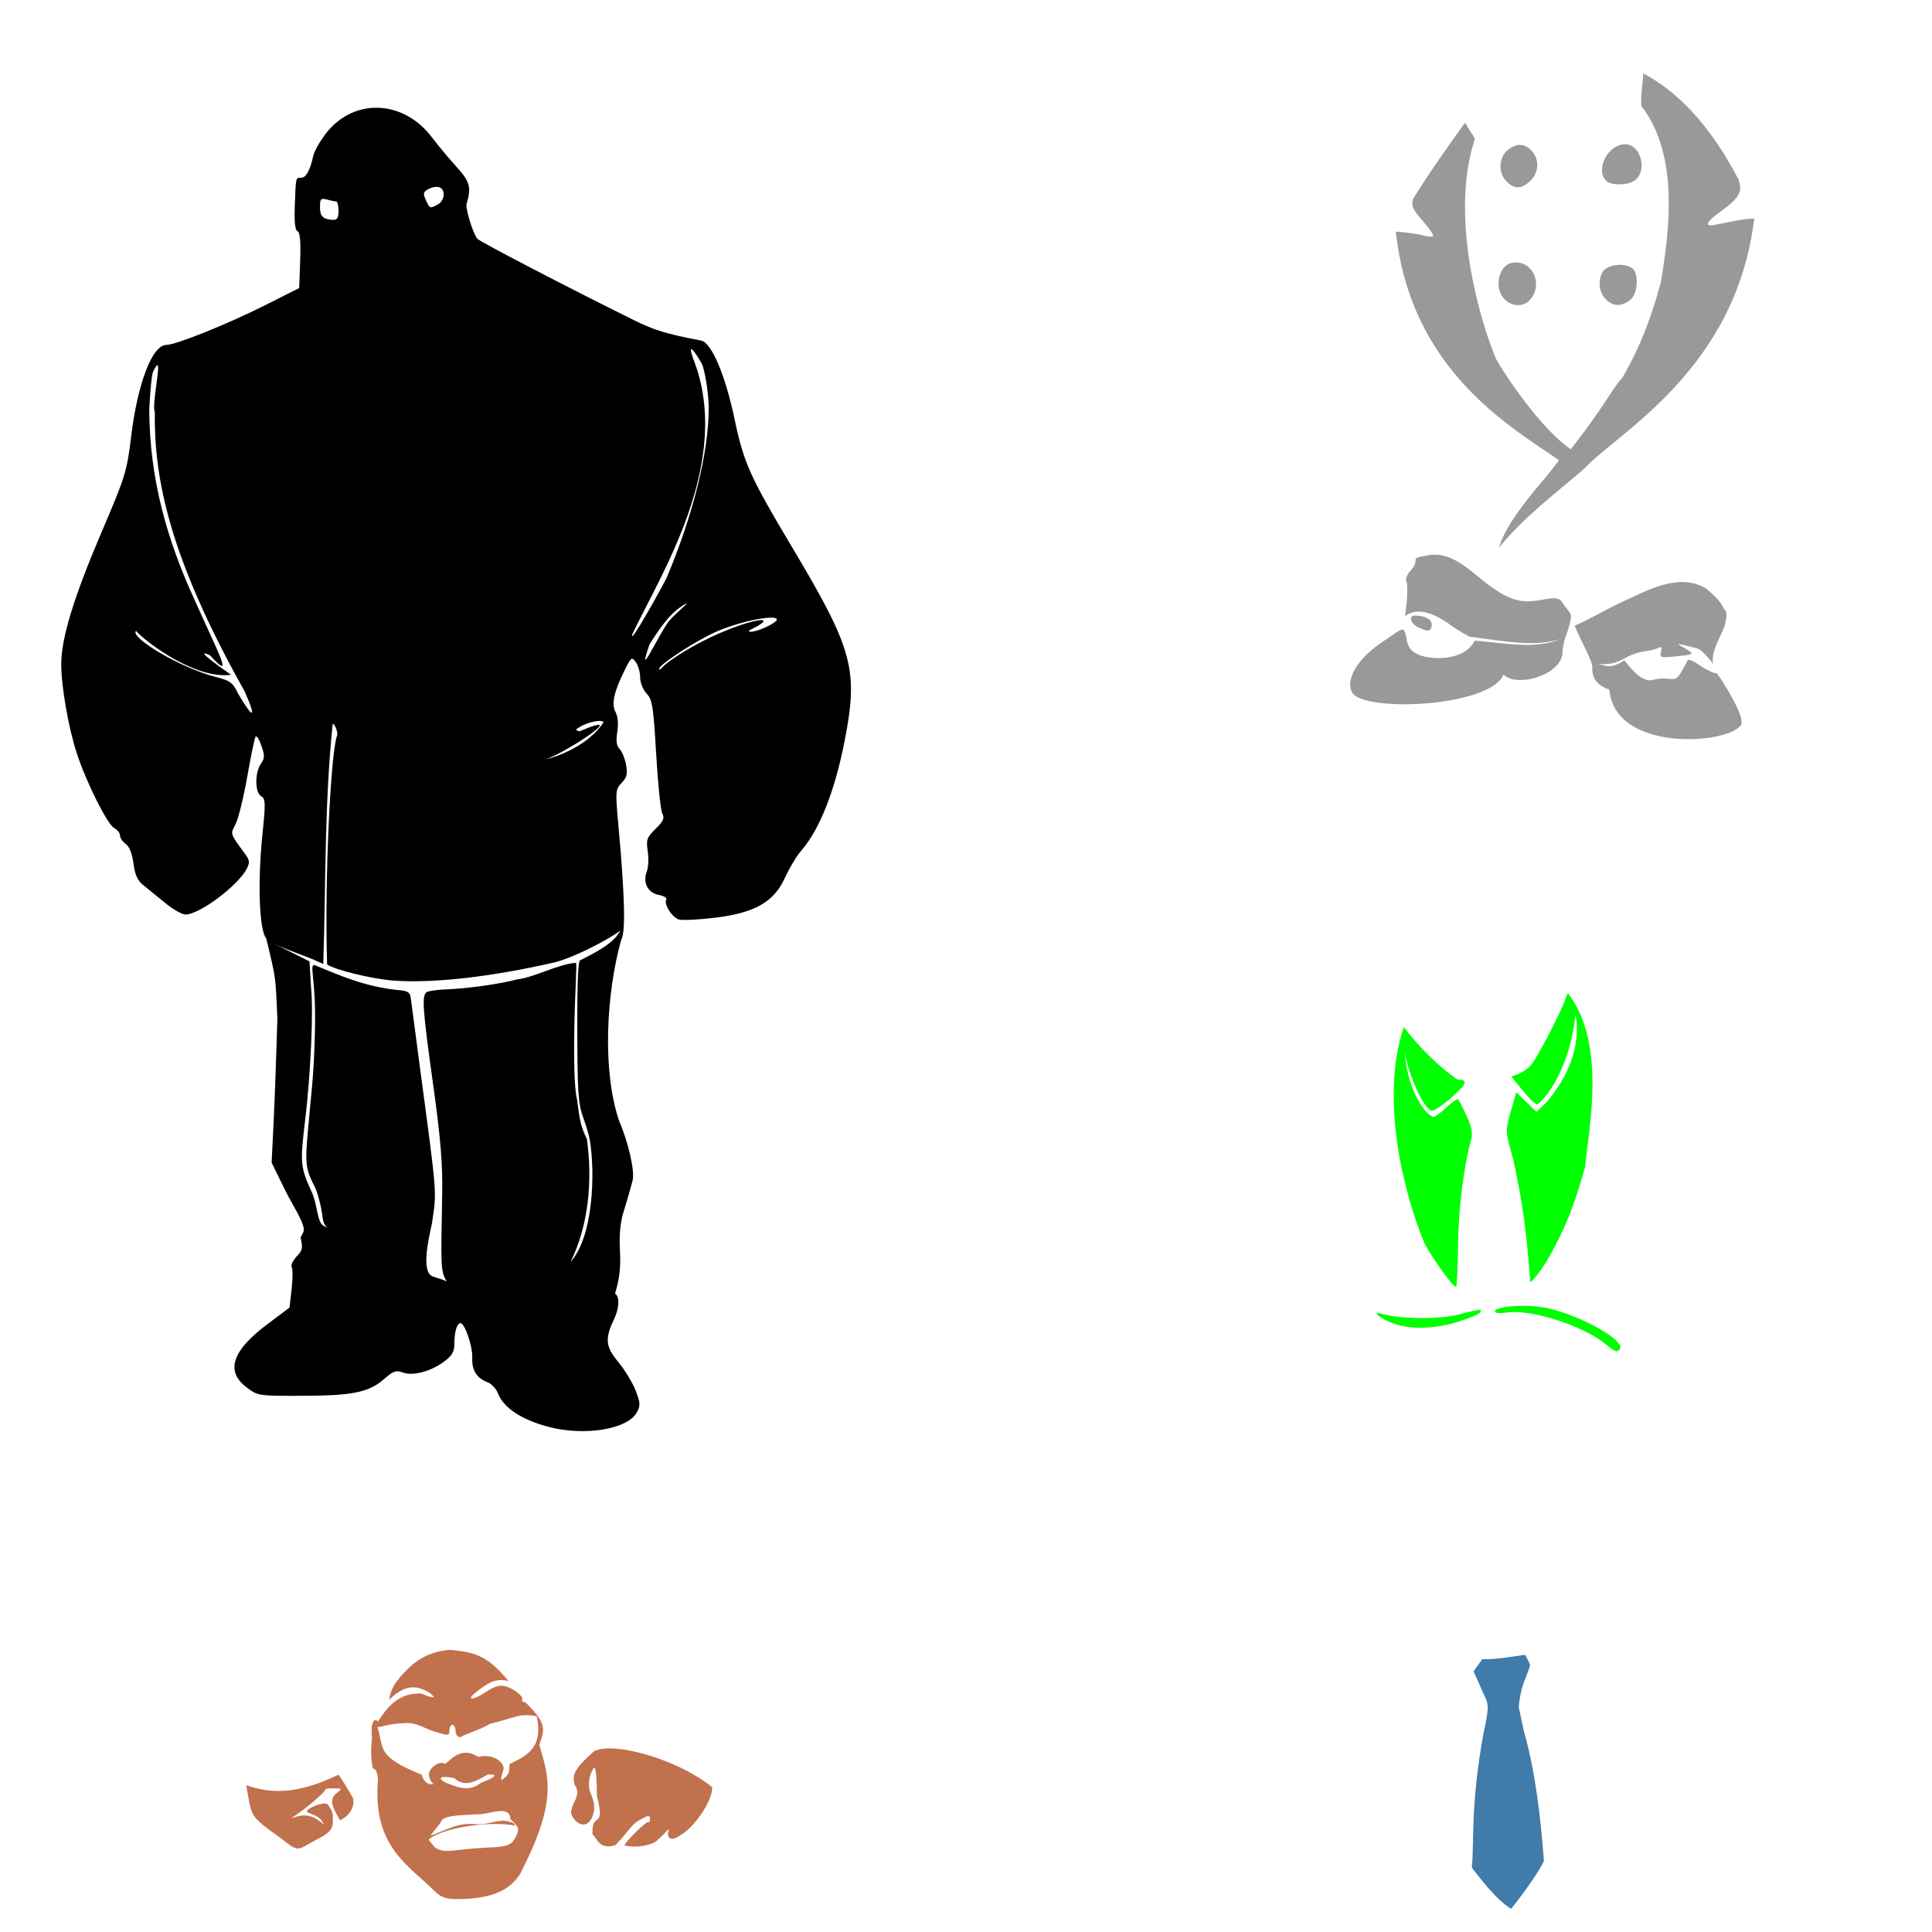 <?xml version="1.0" encoding="UTF-8" standalone="no"?>
<!-- Created with Inkscape (http://www.inkscape.org/) -->

<svg
   xmlns:dc="http://purl.org/dc/elements/1.1/"
   xmlns:cc="http://creativecommons.org/ns#"
   xmlns:rdf="http://www.w3.org/1999/02/22-rdf-syntax-ns#"
   xmlns:svg="http://www.w3.org/2000/svg"
   xmlns="http://www.w3.org/2000/svg"
   xmlns:sodipodi="http://sodipodi.sourceforge.net/DTD/sodipodi-0.dtd"
   xmlns:inkscape="http://www.inkscape.org/namespaces/inkscape"
   width="1080"
   height="1080"
   id="svg2"
   version="1.1"
   inkscape:version="0.47 r22583"
   sodipodi:docname="GrandCouncilwoman.svg">
  <defs
     id="defs4">
    <inkscape:perspective
       sodipodi:type="inkscape:persp3d"
       inkscape:vp_x="0 : 526.18109 : 1"
       inkscape:vp_y="0 : 1000 : 0"
       inkscape:vp_z="744.09448 : 526.18109 : 1"
       inkscape:persp3d-origin="372.04724 : 350.78739 : 1"
       id="perspective10" />
    <inkscape:perspective
       id="perspective2820"
       inkscape:persp3d-origin="0.5 : 0.33333333 : 1"
       inkscape:vp_z="1 : 0.5 : 1"
       inkscape:vp_y="0 : 1000 : 0"
       inkscape:vp_x="0 : 0.5 : 1"
       sodipodi:type="inkscape:persp3d" />
    <inkscape:perspective
       id="perspective3004"
       inkscape:persp3d-origin="0.5 : 0.33333333 : 1"
       inkscape:vp_z="1 : 0.5 : 1"
       inkscape:vp_y="0 : 1000 : 0"
       inkscape:vp_x="0 : 0.5 : 1"
       sodipodi:type="inkscape:persp3d" />
    <inkscape:perspective
       id="perspective4384"
       inkscape:persp3d-origin="0.5 : 0.33333333 : 1"
       inkscape:vp_z="1 : 0.5 : 1"
       inkscape:vp_y="0 : 1000 : 0"
       inkscape:vp_x="0 : 0.5 : 1"
       sodipodi:type="inkscape:persp3d" />
    <inkscape:perspective
       id="perspective4706"
       inkscape:persp3d-origin="0.5 : 0.33333333 : 1"
       inkscape:vp_z="1 : 0.5 : 1"
       inkscape:vp_y="0 : 1000 : 0"
       inkscape:vp_x="0 : 0.5 : 1"
       sodipodi:type="inkscape:persp3d" />
    <inkscape:perspective
       id="perspective5387"
       inkscape:persp3d-origin="0.5 : 0.33333333 : 1"
       inkscape:vp_z="1 : 0.5 : 1"
       inkscape:vp_y="0 : 1000 : 0"
       inkscape:vp_x="0 : 0.5 : 1"
       sodipodi:type="inkscape:persp3d" />
    <inkscape:perspective
       id="perspective5514"
       inkscape:persp3d-origin="0.5 : 0.33333333 : 1"
       inkscape:vp_z="1 : 0.5 : 1"
       inkscape:vp_y="0 : 1000 : 0"
       inkscape:vp_x="0 : 0.5 : 1"
       sodipodi:type="inkscape:persp3d" />
    <inkscape:perspective
       id="perspective5874"
       inkscape:persp3d-origin="0.5 : 0.33333333 : 1"
       inkscape:vp_z="1 : 0.5 : 1"
       inkscape:vp_y="0 : 1000 : 0"
       inkscape:vp_x="0 : 0.5 : 1"
       sodipodi:type="inkscape:persp3d" />
    <inkscape:perspective
       id="perspective6954"
       inkscape:persp3d-origin="0.5 : 0.33333333 : 1"
       inkscape:vp_z="1 : 0.5 : 1"
       inkscape:vp_y="0 : 1000 : 0"
       inkscape:vp_x="0 : 0.5 : 1"
       sodipodi:type="inkscape:persp3d" />
    <inkscape:perspective
       id="perspective7021"
       inkscape:persp3d-origin="0.5 : 0.33333333 : 1"
       inkscape:vp_z="1 : 0.5 : 1"
       inkscape:vp_y="0 : 1000 : 0"
       inkscape:vp_x="0 : 0.5 : 1"
       sodipodi:type="inkscape:persp3d" />
    <inkscape:perspective
       id="perspective7054"
       inkscape:persp3d-origin="0.5 : 0.33333333 : 1"
       inkscape:vp_z="1 : 0.5 : 1"
       inkscape:vp_y="0 : 1000 : 0"
       inkscape:vp_x="0 : 0.5 : 1"
       sodipodi:type="inkscape:persp3d" />
    <inkscape:perspective
       id="perspective7120"
       inkscape:persp3d-origin="0.5 : 0.33333333 : 1"
       inkscape:vp_z="1 : 0.5 : 1"
       inkscape:vp_y="0 : 1000 : 0"
       inkscape:vp_x="0 : 0.5 : 1"
       sodipodi:type="inkscape:persp3d" />
    <inkscape:perspective
       id="perspective7699"
       inkscape:persp3d-origin="0.5 : 0.33333333 : 1"
       inkscape:vp_z="1 : 0.5 : 1"
       inkscape:vp_y="0 : 1000 : 0"
       inkscape:vp_x="0 : 0.5 : 1"
       sodipodi:type="inkscape:persp3d" />
    <inkscape:perspective
       id="perspective7713"
       inkscape:persp3d-origin="0.5 : 0.33333333 : 1"
       inkscape:vp_z="1 : 0.5 : 1"
       inkscape:vp_y="0 : 1000 : 0"
       inkscape:vp_x="0 : 0.5 : 1"
       sodipodi:type="inkscape:persp3d" />
    <inkscape:perspective
       id="perspective7727"
       inkscape:persp3d-origin="0.5 : 0.33333333 : 1"
       inkscape:vp_z="1 : 0.5 : 1"
       inkscape:vp_y="0 : 1000 : 0"
       inkscape:vp_x="0 : 0.5 : 1"
       sodipodi:type="inkscape:persp3d" />
    <inkscape:perspective
       id="perspective8321"
       inkscape:persp3d-origin="0.5 : 0.33333333 : 1"
       inkscape:vp_z="1 : 0.5 : 1"
       inkscape:vp_y="0 : 1000 : 0"
       inkscape:vp_x="0 : 0.5 : 1"
       sodipodi:type="inkscape:persp3d" />
    <inkscape:perspective
       id="perspective8645"
       inkscape:persp3d-origin="0.5 : 0.33333333 : 1"
       inkscape:vp_z="1 : 0.5 : 1"
       inkscape:vp_y="0 : 1000 : 0"
       inkscape:vp_x="0 : 0.5 : 1"
       sodipodi:type="inkscape:persp3d" />
    <inkscape:perspective
       id="perspective9057"
       inkscape:persp3d-origin="0.5 : 0.33333333 : 1"
       inkscape:vp_z="1 : 0.5 : 1"
       inkscape:vp_y="0 : 1000 : 0"
       inkscape:vp_x="0 : 0.5 : 1"
       sodipodi:type="inkscape:persp3d" />
    <inkscape:perspective
       id="perspective9242"
       inkscape:persp3d-origin="0.5 : 0.33333333 : 1"
       inkscape:vp_z="1 : 0.5 : 1"
       inkscape:vp_y="0 : 1000 : 0"
       inkscape:vp_x="0 : 0.5 : 1"
       sodipodi:type="inkscape:persp3d" />
    <inkscape:perspective
       id="perspective9256"
       inkscape:persp3d-origin="0.5 : 0.33333333 : 1"
       inkscape:vp_z="1 : 0.5 : 1"
       inkscape:vp_y="0 : 1000 : 0"
       inkscape:vp_x="0 : 0.5 : 1"
       sodipodi:type="inkscape:persp3d" />
    <inkscape:perspective
       id="perspective9270"
       inkscape:persp3d-origin="0.5 : 0.33333333 : 1"
       inkscape:vp_z="1 : 0.5 : 1"
       inkscape:vp_y="0 : 1000 : 0"
       inkscape:vp_x="0 : 0.5 : 1"
       sodipodi:type="inkscape:persp3d" />
    <inkscape:perspective
       id="perspective9284"
       inkscape:persp3d-origin="0.5 : 0.33333333 : 1"
       inkscape:vp_z="1 : 0.5 : 1"
       inkscape:vp_y="0 : 1000 : 0"
       inkscape:vp_x="0 : 0.5 : 1"
       sodipodi:type="inkscape:persp3d" />
    <inkscape:perspective
       id="perspective9836"
       inkscape:persp3d-origin="0.5 : 0.33333333 : 1"
       inkscape:vp_z="1 : 0.5 : 1"
       inkscape:vp_y="0 : 1000 : 0"
       inkscape:vp_x="0 : 0.5 : 1"
       sodipodi:type="inkscape:persp3d" />
    <inkscape:perspective
       id="perspective9901"
       inkscape:persp3d-origin="0.5 : 0.33333333 : 1"
       inkscape:vp_z="1 : 0.5 : 1"
       inkscape:vp_y="0 : 1000 : 0"
       inkscape:vp_x="0 : 0.5 : 1"
       sodipodi:type="inkscape:persp3d" />
    <inkscape:perspective
       id="perspective9923"
       inkscape:persp3d-origin="0.5 : 0.33333333 : 1"
       inkscape:vp_z="1 : 0.5 : 1"
       inkscape:vp_y="0 : 1000 : 0"
       inkscape:vp_x="0 : 0.5 : 1"
       sodipodi:type="inkscape:persp3d" />
    <inkscape:perspective
       id="perspective10065"
       inkscape:persp3d-origin="0.5 : 0.33333333 : 1"
       inkscape:vp_z="1 : 0.5 : 1"
       inkscape:vp_y="0 : 1000 : 0"
       inkscape:vp_x="0 : 0.5 : 1"
       sodipodi:type="inkscape:persp3d" />
  </defs>
  <sodipodi:namedview
     id="base"
     pagecolor="#ffffff"
     bordercolor="#666666"
     borderopacity="1.0"
     inkscape:pageopacity="0.0"
     inkscape:pageshadow="2"
     inkscape:zoom="0.24388637"
     inkscape:cx="-292.53489"
     inkscape:cy="207.10564"
     inkscape:document-units="in"
     inkscape:current-layer="layer1"
     showgrid="false"
     units="in"
     inkscape:showpageshadow="false"
     borderlayer="false"
     inkscape:window-width="1280"
     inkscape:window-height="1002"
     inkscape:window-x="1276"
     inkscape:window-y="92"
     inkscape:window-maximized="1" />
  <g
     inkscape:label="Layer 1"
     inkscape:groupmode="layer"
     id="layer1"
     transform="translate(0,27.64)">
    <path
       style="fill:#000000"
       d="m 209.503,32.59 c -10.23,0.262 -20.228,5.098 -27.489,14.608 -3.287,4.305 -6.388,9.835 -6.905,12.284 -1.682,7.956 -4.041,12.24 -6.729,12.24 -3.144,0 -2.985,-0.695 -3.586,15.891 -0.322,8.906 0.177,13.517 1.527,14.032 1.383,0.528 1.859,5.641 1.483,16.268 l -0.553,15.471 -19.344,9.739 c -20.769,10.447 -49.652,22.044 -54.868,22.044 -7.92,0 -16.158,21.463 -19.765,51.503 -2.298,19.142 -3.253,22.23 -16.401,52.942 -15.575,36.382 -22.64,59.485 -22.642,74.013 0,12.465 4.038,35.582 8.743,49.976 5.249,16.059 17.044,39.606 20.871,41.654 1.79,0.958 3.254,2.843 3.254,4.183 0,1.34 1.437,3.448 3.187,4.692 2.006,1.426 3.606,5.456 4.316,10.912 0.826,6.347 2.289,9.568 5.489,12.107 2.4,1.904 7.909,6.391 12.24,9.96 4.331,3.569 9.44,6.485 11.354,6.485 7.807,0 29.36,-16.129 34.284,-25.652 1.695,-3.279 1.568,-4.717 -0.664,-7.791 -9.014,-12.417 -8.616,-11.204 -5.555,-17.242 1.551,-3.06 4.444,-14.883 6.441,-26.294 1.996,-11.411 4.092,-21.499 4.648,-22.399 0.556,-0.899 2.027,1.331 3.276,4.936 1.931,5.577 1.897,7.084 -0.288,10.203 -3.468,4.951 -3.36,16.125 0.177,18.105 2.455,1.374 2.525,3.708 0.664,21.757 -2.729,26.47 -1.724,53.399 2.147,57.679 5.894,24.212 5.09,21.442 6.242,44.664 -0.527,19.036 -1.464,44.98 -2.08,57.656 l -1.129,23.063 7.791,15.891 c 4.286,8.739 11.811,19.41 9.893,23.018 -0.621,1.168 -1.114,2.148 -1.505,2.988 1.42,6.015 1.046,7.109 -2.236,10.602 -2.127,2.265 -3.346,4.944 -2.722,5.954 0.624,1.01 0.6,6.497 -0.044,12.195 l -1.173,10.358 -12.904,9.716 c -19.176,14.433 -22.899,25.861 -11.31,34.727 6.471,4.95 6.563,4.975 31.584,4.891 28.232,-0.095 37.052,-1.942 45.705,-9.539 4.926,-4.325 6.54,-4.889 10.203,-3.497 5.629,2.14 15.811,-0.552 23.262,-6.175 4.392,-3.314 5.622,-5.521 5.622,-10.07 0,-6.498 1.441,-11.31 3.386,-11.31 2.44,0 6.877,13.01 6.596,19.322 -0.311,6.967 2.443,11.372 8.566,13.7 2.198,0.836 4.785,3.572 5.732,6.064 3.08,8.102 12.993,14.745 28.02,18.791 20.003,5.385 44.31,1.551 49.578,-7.835 2.184,-3.891 2.126,-5.348 -0.531,-12.306 -1.657,-4.338 -6.029,-11.54 -9.716,-16.002 -7.208,-8.723 -7.615,-13 -2.302,-24.169 2.88,-6.055 3.088,-12.5 0.465,-14.121 5.945,-19.434 0.228,-25.367 4.028,-43.159 2.638,-8.566 5.262,-17.729 5.843,-20.362 1.174,-5.315 -2.462,-21.108 -7.636,-33.177 -9.608,-28.408 -6.985,-71.871 1.195,-100.971 2.587,-4.201 2.077,-24.304 -1.638,-65.093 -1.641,-18.018 -1.545,-19.036 1.926,-22.731 2.926,-3.114 3.392,-5.099 2.435,-10.203 -0.654,-3.487 -2.276,-7.433 -3.608,-8.765 -1.717,-1.716 -2.09,-4.498 -1.284,-9.539 0.717,-4.482 0.345,-8.609 -1.018,-11.155 -2.408,-4.499 -0.794,-11.548 5.578,-24.213 3.228,-6.418 3.577,-6.633 5.821,-3.563 1.313,1.796 2.39,5.605 2.39,8.455 0,2.87 1.61,6.904 3.608,9.03 3.203,3.41 3.812,7.181 5.356,33.841 0.956,16.51 2.49,31.473 3.431,33.244 1.372,2.581 0.645,4.277 -3.741,8.565 -4.918,4.808 -5.37,6.068 -4.404,12.505 0.591,3.938 0.356,9.036 -0.509,11.332 -2.349,6.232 0.482,11.862 6.573,13.081 2.864,0.573 4.811,1.67 4.338,2.435 -1.62,2.622 3.257,10.383 7.127,11.354 2.128,0.534 11.111,0.08 19.964,-0.996 22.419,-2.726 33.077,-8.805 39.22,-22.376 2.416,-5.337 6.59,-12.254 9.296,-15.382 10.187,-11.776 18.678,-33.403 24.125,-61.441 7.665,-39.461 4.58,-50.901 -29.038,-107.256 -24.034,-40.29 -27.347,-47.605 -32.535,-72.22 -5.25,-24.908 -12.881,-42.862 -18.725,-43.978 -19.369,-3.701 -26.132,-5.755 -37.449,-11.354 -37.675,-18.641 -85.997,-43.759 -87.647,-45.572 -2.257,-2.479 -6.746,-16.921 -6.02,-19.366 2.785,-9.388 1.931,-12.527 -5.688,-20.916 -4.254,-4.684 -10.367,-12.007 -13.59,-16.29 -8.538,-11.348 -20.433,-16.941 -32.026,-16.644 z m 34.882,44.222 c 0.474,0.017 0.901,0.091 1.24,0.221 3.58,1.374 3.013,7.541 -0.885,9.628 -4.486,2.401 -4.47,2.408 -6.706,-2.501 -1.681,-3.689 -1.452,-4.545 1.594,-6.175 1.462,-0.782 3.336,-1.223 4.759,-1.173 z m -63.676,6.728 c 0.525,0.008 1.205,0.148 2.058,0.376 2.142,0.574 4.465,1.049 5.179,1.062 0.714,0.013 1.306,2.368 1.306,5.223 0,3.843 -0.79,5.147 -3.032,5.046 -5.68,-0.256 -7.348,-1.875 -7.348,-7.127 0,-3.449 0.262,-4.605 1.837,-4.582 z m 205.792,83.995 c 1.241,0.187 5.993,8.182 6.308,9.207 1.921,6.716 3.38,17 3.364,23.904 -0.054,24.694 -8.66,59.38 -23.439,94.552 -3.078,6.236 -21.584,39.465 -19.189,31.562 15.036,-32.082 56.747,-96.117 33.996,-153.78 -1.348,-3.8 -1.557,-5.289 -1.151,-5.423 0.033,-0.011 0.071,-0.028 0.111,-0.022 z M 87.882,176.499 c 2.094,-0.628 -3.108,22.229 -1.35,26.272 -0.403,36.627 7.704,80.361 50.308,156.215 7.078,16.119 4.4,14.99 -3.829,0.974 -2.839,-6.007 -4.304,-7.11 -12.35,-9.163 -19.905,-5.08 -48.354,-22.22 -44.62,-25.763 5.997,6.774 33.851,27.35 53.097,24.501 -2.285,-1.551 -22.626,-15.747 -11.885,-10.956 13.797,14.935 5.691,0.949 -8.145,-30.167 -15.893,-34.384 -25.446,-68.359 -25.674,-106.902 0.44,-9.994 1.38,-19.538 2.08,-21.203 1.191,-2.532 1.934,-3.676 2.368,-3.807 z M 383.778,309.651 c 0.476,0.476 -5.92,5.295 -9.761,9.849 -5.563,6.93 -18.629,35.731 -10.978,13.169 5.325,-8.468 11.832,-18.483 20.739,-23.018 z m 47.121,7.968 c 2.097,-0.017 3.364,0.319 3.364,1.107 0,0.837 -2.989,2.86 -6.64,4.471 -7.648,3.374 -10.677,2.44 -8.034,1.151 23.535,-11.475 -15.095,-3.831 -44.886,17.33 -5.532,3.93 -6.197,6.263 -6.197,4.559 0,-2.442 20.948,-16.025 32.336,-20.96 9.943,-4.309 23.766,-7.608 30.057,-7.658 z m -95.482,57.745 c 1.18,0.016 1.926,0.285 1.926,0.841 -6.551,9.9 -18.246,16.319 -29.415,19.875 l -3.165,0.863 c 11.539,-3.68 48.919,-28.496 19.3,-15.803 -2.78,-0.581 -2.665,-0.929 0.952,-2.922 3.154,-1.738 7.807,-2.89 10.402,-2.855 z m -149.42,1.594 c 0.931,0.091 2.713,3.536 2.545,6.264 -3.508,7.914 -7.229,78.414 -5.688,128.261 3.888,2.842 24.726,8.186 37.693,9.075 22.009,1.509 54.147,-2.142 89.107,-10.137 9.763,-2.233 29.378,-12.109 37.051,-17.795 -3.215,6.705 -13.511,12.125 -22.111,16.401 -1.427,-0.542 -1.937,10.144 -1.881,39.264 0.065,34.236 0.54,41.236 3.231,48.582 1.73,4.722 3.443,10.575 3.807,12.992 3.048,18.705 1.84,53.894 -10.757,67.816 10.001,-20.384 12.321,-44.999 9.097,-68.546 -4.191,-8.316 -4.223,-13.464 -5.511,-22.089 -1.379,-5.122 -1.879,-18.86 -1.505,-40.99 0.309,-18.304 1.522,-34.865 0.907,-35.479 -9.793,0.646 -23.011,8.058 -32.779,9.252 -9.582,2.54 -27.639,5.123 -38.755,5.533 -5.44,0.201 -10.784,0.904 -11.863,1.571 -2.913,1.8 -2.406,8.996 3.563,51.835 4.12,29.566 5.329,44.153 5.046,60.578 -0.694,40.261 -1.099,43.469 2.545,49.312 -1.439,-0.659 -3.856,-1.522 -7.636,-2.7 -7.387,-2.303 -1.913,-23.292 -0.598,-29.968 2.667,-18.582 3.106,-13.2 -7.193,-90.192 -2.292,-17.132 -4.385,-33.019 -4.648,-35.302 -0.402,-3.495 -1.563,-4.236 -7.393,-4.714 -18.258,-1.897 -32.528,-8.156 -46.435,-13.966 -2.616,-0.003 -0.31,4.705 0.221,22.886 0.327,11.186 -0.351,30.841 -1.505,43.691 -3.952,44.009 -5.249,44.196 1.173,56.948 3.118,6.191 4.628,17.109 4.692,18.061 0.26,2.483 1.451,4.286 2.457,5.356 -0.524,-0.34 -1.173,-0.742 -2.058,-1.239 -3.488,-1.641 -3.451,-12.042 -6.33,-18.304 -6.54,-14.227 -6.795,-16.717 -4.05,-39.397 3.233,-26.715 4.856,-62.299 3.453,-75.407 l -0.863,-14.63 -19.787,-9.893 c 7.54,3.625 15.471,6.182 21.535,8.676 3.277,1.422 5.954,2.619 5.954,2.656 1.411,-44.037 0.662,-90.623 5.268,-134.259 z"
       id="path9565" />
    <path
       id="path9581"
       style="fill:#c2714d"
       d="m 137.67,970.357 c 3.171,17.459 1.093,16.679 19.442,29.645 10.656,8.624 8.901,6.249 20.123,0.584 9.722,-4.908 8.813,-7.339 8.813,-12.855 0,-3.261 -2.406,-6.396 -3.338,-6.972 -2.202,-1.361 -12.894,3.133 -10.881,4.595 0.843,0.612 5.956,2.134 7.384,4.037 2.392,3.189 2.367,3.281 -0.354,1.151 -6.461,-4.901 -10.981,-3.44 -16.091,-1.704 l 4.338,-3.054 c 6.792,-4.797 15.374,-12.447 14.718,-13.103 -0.328,-0.328 1.713,-0.598 4.537,-0.598 5.098,0 5.123,0.032 1.527,2.944 -3.666,2.968 -2.725,6.648 2.169,14.887 7.726,-3.701 8.279,-10.592 7.016,-12.829 -1.301,-2.438 -6.687,-11.521 -7.923,-12.629 -24.827,11.983 -38.98,9.997 -51.482,5.901 z m 202.664,-20.651 c -3.356,0.039 -6.169,0.531 -8.211,1.549 -9.659,8.732 -13.017,12.594 -10.757,19.079 4.085,5.62 -2.492,10.352 -2.058,15.604 0.403,3.282 7.112,10.631 11.354,3.01 2.654,-5.894 1.35,-9.765 -0.465,-14.054 -2.662,-6.292 0.775,-13.21 1.726,-14.165 1.154,-1.158 1.726,5.221 1.726,15.338 5.181,20.083 -3.059,7.86 -2.435,21.712 2.67,2.054 3.374,8.83 12.771,6.042 8.271,-8.302 8.43,-12.05 16.423,-15.537 2.142,-1.146 2.944,-0.89 2.944,0.93 0,1.376 -0.353,2.126 -0.797,1.682 -0.914,-0.913 -13.219,11.114 -13.435,13.058 7.46,1.89 16.862,-0.651 18.724,-3.254 3.824,-3.285 6.78,-7.39 5.954,-5.09 -1.432,3.986 1.328,6.722 6.751,2.457 6.337,-3.117 17.946,-18.408 17.547,-26.701 -16.336,-13.175 -43.219,-21.829 -57.763,-21.659 z m -54.993,39.566 c 3.908,4.02 6.443,4.717 1.594,12.151 -1.765,2.414 -4.929,3.345 -12.55,3.652 -5.603,0.226 -14.098,0.922 -18.857,1.549 -6.612,0.871 -9.568,0.472 -12.549,-1.682 l -3.439,-4.249 c 9.353,-7.646 37.712,-10.45 48.568,-7.68 -0.254,-0.448 -0.554,-0.924 -0.907,-1.417 -7.605,-3.766 -13.261,1.282 -21.302,0.49 -10.026,-0.987 -15.804,3.097 -25.322,6.41 2.38,-3.12 6.77,-8.111 6.298,-8.583 2.975,-3.282 14.265,-2.765 18.99,-3.342 6.634,0.716 19.023,-6.05 19.477,2.7 z m -12.417,-25.01 c 5.236,0 4.998,1.187 -4.382,4.869 -3.753,3.159 -8.453,3.937 -15.825,1.107 -9.108,-3.067 -8.222,-5.887 1.217,-3.873 5.929,5.054 10.733,2.44 18.99,-2.103 z m 20.739,-33.111 c 1.832,-0.049 3.858,0.132 6.374,0.642 3.762,17.935 -5.76,22.034 -15.073,26.626 -0.918,2.885 1.404,4.709 -4.36,8.986 -1.286,-1.21 0.979,-4.827 0.952,-6.795 -1.088,-5.572 -9.218,-7.753 -14.099,-6.064 -11.065,-7.247 -17.245,4.336 -18.879,3.74 -2.947,-1.821 -8.594,2.142 -8.809,5.954 -0.108,1.918 1.685,5.275 2.744,5.29 -3.766,1.2 -6.177,-2.373 -6.728,-5.091 -25.911,-10.316 -21.037,-15.028 -24.767,-26.692 1.985,0.202 7.57,-2.036 14.077,-2.036 7.127,-1.019 11.219,2.478 17.551,4.559 8.094,2.484 8.566,2.466 8.566,-0.531 0,-1.742 0.775,-3.165 1.726,-3.165 0.952,0 1.726,1.549 1.726,3.453 0,1.923 1.169,3.453 2.612,3.453 5.27,-2.802 11.085,-4.101 16.71,-7.569 10.387,-2.316 14.18,-4.611 19.676,-4.759 z m -42.163,-36.519 c -12.652,1.039 -20.419,6.446 -28.109,15.604 -3.558,4.035 -4.905,7.308 -5.954,12.306 6.822,-6.385 13.233,-9.688 22.421,-4.095 1.847,1.397 3.017,2.711 2.59,2.7 -4.337,-0.111 -6.17,-2.887 -9.561,-1.992 -12.896,0.147 -19.636,12.844 -21.624,15.559 -1.632,-2.078 -4.363,-0.413 -3.298,9.252 -0.734,5.766 -0.657,11.462 0.443,17.109 1.91,-0.319 2.728,3.694 2.899,5.533 -3.351,38.301 17.215,48.325 31.65,62.929 3.568,3.4 6.297,5.1 18.862,4.219 16.473,-1.156 23.762,-6.273 28.755,-13.555 20.979,-40.513 16.437,-53.549 10.903,-72.539 2.713,-7.923 4.96,-11.35 -7.879,-23.793 -1.334,0 -2.094,-0.529 -1.682,-1.195 1.129,-1.827 -4.648,-6.466 -9.606,-7.702 -3.139,-0.783 -6.266,0.181 -11.022,3.409 -6.844,4.644 -11.183,4.607 -5.245,-0.044 6.213,-4.869 10.848,-8.224 18.215,-6.242 -12.678,-15.554 -20.302,-16.1 -32.757,-17.463 z" />
    <path
       style="fill:#407baa"
       d="m 844.783,1039.415 c 12.891,-16.302 18.825,-26.972 18.272,-26.972 -1.821,-23.727 -4.651,-49.387 -11.208,-72.441 l -2.873,-13.368 c 1.169,-12.472 4.071,-15.665 6.37,-23.368 -0.573,-1.951 -1.87,-4.236 -2.846,-5.87 -7.497,1.097 -16.48,2.679 -24.08,2.483 -0.566,1.404 -3.96,5.356 -4.639,6.99 2.554,5.216 3.896,8.997 6.427,14.276 2.088,4.216 1.968,6.766 -0.885,19.898 -7.459,41.265 -5.094,60.223 -6.574,75.398 4.576,5.627 13.262,17.644 22.036,22.974 z"
       id="path9723"
       sodipodi:nodetypes="cccccccccccc" />
    <path
       id="path9553"
       style="fill:#00ff00"
       d="m 827.127,704.551 c -1.323,-0.027 -4.641,0.786 -11.642,2.612 -10.604,2.766 -32.625,2.628 -42.65,-0.266 -6.965,-2.01 -1.636,2.51 6.286,5.334 9.621,3.429 22.774,3.089 35.855,-0.952 6.247,-1.929 11.822,-4.275 12.394,-5.201 0.604,-0.976 0.786,-1.506 -0.243,-1.527 z m 24.494,-2.233 c -8.392,-0.037 -15.958,1.198 -15.958,3.165 0,0.934 2.82,1.213 6.529,0.62 13.538,-2.165 43.248,7.415 55.775,17.994 4.779,4.036 6.264,4.486 7.614,2.302 3.099,-5.015 -24.673,-20.111 -42.628,-23.173 -3.521,-0.6 -7.517,-0.89 -11.332,-0.907 z M 784.733,546.46 c -13.487,39.998 -0.037,93.025 11.469,120.748 4.545,8.7 15.911,24.45 17.728,24.568 0.476,0.031 0.967,-10.257 1.107,-22.863 0.226,-20.44 3.173,-44.415 7.26,-59.25 1.081,-3.926 0.489,-7.214 -2.412,-13.501 -2.11,-4.573 -4.253,-8.746 -4.759,-9.252 -0.506,-0.506 -3.434,1.489 -6.507,4.427 -3.073,2.937 -6.25,5.334 -7.06,5.334 -4.083,0 -15.068,-14.98 -16.201,-35.9 1.885,12.179 10.712,32.447 15.316,32.447 1.308,0 5.985,-3.172 10.403,-7.06 9.065,-7.98 9.921,-10.248 3.829,-10.248 -10.126,-6.664 -22.736,-19.382 -30.171,-29.449 z m 91.878,-18.668 c -0.517,0.078 -0.823,0.863 -1.306,2.39 -2.27,7.176 -16.086,33.806 -19.566,37.715 -1.58,1.775 -4.679,3.916 -6.883,4.759 l -4.006,1.527 6.374,7.791 c 3.509,4.283 7.024,7.791 7.813,7.791 0.789,0 3.387,-2.577 5.777,-5.71 7.23,-9.48 12.932,-23.937 15.05,-38.179 0.393,-2.645 0.683,-4.751 0.885,-6.529 3.231,18.287 -4.631,35.651 -16.489,49.445 l -5.356,5.091 -5.644,-5.467 -5.666,-5.489 -3.077,10.801 c -3.087,10.777 -3.092,10.8 1.284,26.338 7.359,33.655 8.042,50.16 9.637,69.051 0.782,0 6.092,-6.353 10.04,-13.253 9.242,-16.156 14.803,-29.953 20.539,-50.994 2.163,-21.498 12.116,-69.377 -9.407,-97.075 z" />
    <path
       id="path9993-3"
       style="fill:#999999"
       d="m 896.477,123.519 c -3.392,4.468 -2.904,12.057 1.04,16.002 4.158,4.158 8.302,4.401 13.479,0.775 4.323,-3.028 5.426,-14.073 1.771,-17.729 -4.532,-3.263 -12.19,-2.796 -16.29,0.952 z m -52.278,-3.984 c -5.261,1.67 -8.146,10.19 -5.555,16.445 2.858,6.9 11.429,9.221 16.246,4.404 8.594,-8.929 1.506,-24.086 -10.69,-20.849 z m -1.726,-63.013 c -4.778,4.451 -4.938,12.635 -0.332,17.242 4.466,4.466 8.32,4.393 13.302,-0.288 4.967,-4.666 5.222,-12.352 0.553,-17.02 -4.335,-4.495 -9.089,-3.681 -13.523,0.066 z m 65.934,-3.519 c -9.519,0 -16.814,14.151 -10.535,20.429 2.767,2.767 12.074,2.635 15.98,-0.221 7.353,-5.377 3.352,-20.207 -5.445,-20.207 z M 797.746,282.873 c -11.124,1.93 -3.192,1.777 -8.92,8.145 -2.127,2.265 -3.347,4.944 -2.722,5.954 0.624,1.01 0.844,6.763 0.199,12.461 l -0.819,7.26 c 7.608,-5.477 17.053,-0.665 24.036,4.072 1.533,1.388 6.859,4.756 11.841,7.481 23.159,3.107 36.839,5.637 50.906,1.372 -13.854,5.93 -31.346,2.16 -47.918,0.841 -5.832,11.888 -25.034,10.747 -31.495,7.813 -4.117,-1.869 -5.679,-3.952 -6.574,-8.72 -1.052,-5.609 -1.53,-6.051 -4.648,-4.382 l -8.654,5.887 c -19.283,12.817 -21.94,27.263 -14.121,31.053 16.961,8.22 75.412,3.411 81.604,-12.682 6.959,7.302 31.37,0.88 32.978,-11.642 0,-6.497 3.009,-12.478 3.386,-14.386 2.593,-9.257 1.501,-6.69 -3.541,-14.298 -2.043,-3.831 -7.884,-1.868 -11.73,-1.417 -7.509,1.389 -14.516,1.891 -25.475,-5.622 -11.969,-7.405 -22.642,-22.336 -38.334,-19.189 z m 109.403,25.785 c -9.271,4.266 -22.811,12.203 -26.914,13.39 3.107,8.048 10.029,19.705 9.871,23.24 -0.311,6.967 3.461,10.354 9.584,12.682 2.939,35.099 66.445,30.642 73.592,19.588 2.219,-4.595 -8.817,-21.646 -11.288,-25.741 -0.894,-1.081 -1.64,-2.127 -2.258,-3.121 -1.27,0.306 -6.169,-1.993 -10.823,-5.223 -2.792,-1.938 -5.317,-2.784 -5.622,-1.881 -0.305,0.903 -2.098,4.188 -3.984,7.282 -3.608,5.919 -5.627,1.014 -15.582,3.586 -6.475,1.673 -13.162,-8.099 -15.781,-11.044 -8.816,6.24 -11.505,1.76 -16.888,1.992 16.576,1.604 14.765,-4.992 29.26,-7.105 3.163,-0.394 6.471,-1.475 7.415,-2.058 1.014,-0.627 1.337,0.371 0.797,2.435 -0.839,3.207 -0.257,3.43 7.083,2.722 11.655,-1.123 11.986,-1.353 6.286,-4.626 -2.893,-1.661 -4.027,-2.36 -3.519,-2.412 0.304,-0.032 1.187,0.162 2.634,0.531 2.379,0.607 5.899,1.481 7.813,1.948 1.894,0.462 6.09,4.882 8.787,8.676 -0.922,-4.856 1.192,-9.645 4.648,-16.91 2.88,-6.055 3.995,-12.367 1.372,-13.988 -1.88,-4.303 -5.769,-7.712 -9.539,-11.022 -15.139,-9.563 -32.998,0.763 -46.944,7.06 z m -116.242,7.791 c -3.623,-0.04 -2.417,4.509 1.726,6.507 5.724,2.761 7.448,2.502 7.724,-1.173 0.232,-3.076 -3.655,-5.271 -9.451,-5.334 z m 87.149,-92.931 C 863.924,213.922 845.192,188.387 836.362,173.17 824.856,145.447 811.025,89.892 824.512,49.894 l -5.551,-8.906 c -9.174,12.592 -20.424,28.601 -28.994,42.473 -1.153,4.021 -0.349,5.891 5.356,12.372 3.697,4.2 6.293,8.049 5.777,8.565 -0.516,0.516 -3.403,0.245 -6.419,-0.62 -3.015,-0.865 -12.288,-1.934 -14.4,-1.934 8.327,78.092 65.151,109.6 91.091,127.716 0,0.488 -4.72,6.5 -10.491,13.346 -13.276,15.748 -20.496,26.804 -22.886,35.546 13.951,-17.243 31.192,-29.919 47.542,-44.045 18.57,-20.197 84.86,-55.01 95.083,-139.858 -6.43,0.148 -13.906,1.878 -20.539,3.231 -7.792,1.713 -7.052,-0.897 2.147,-7.503 10.266,-7.372 12.175,-11.051 9.362,-18.083 -12.41,-23.647 -29.526,-46.512 -53.053,-58.785 -0.166,6.657 -1.416,11.18 -1.04,18.167 21.522,27.699 15.563,70.858 10.859,98.89 -5.736,21.042 -12.023,36.653 -21.265,52.809 -6.88,7.674 -9.856,15.831 -29.034,40.242 z" />
  </g>
</svg>
